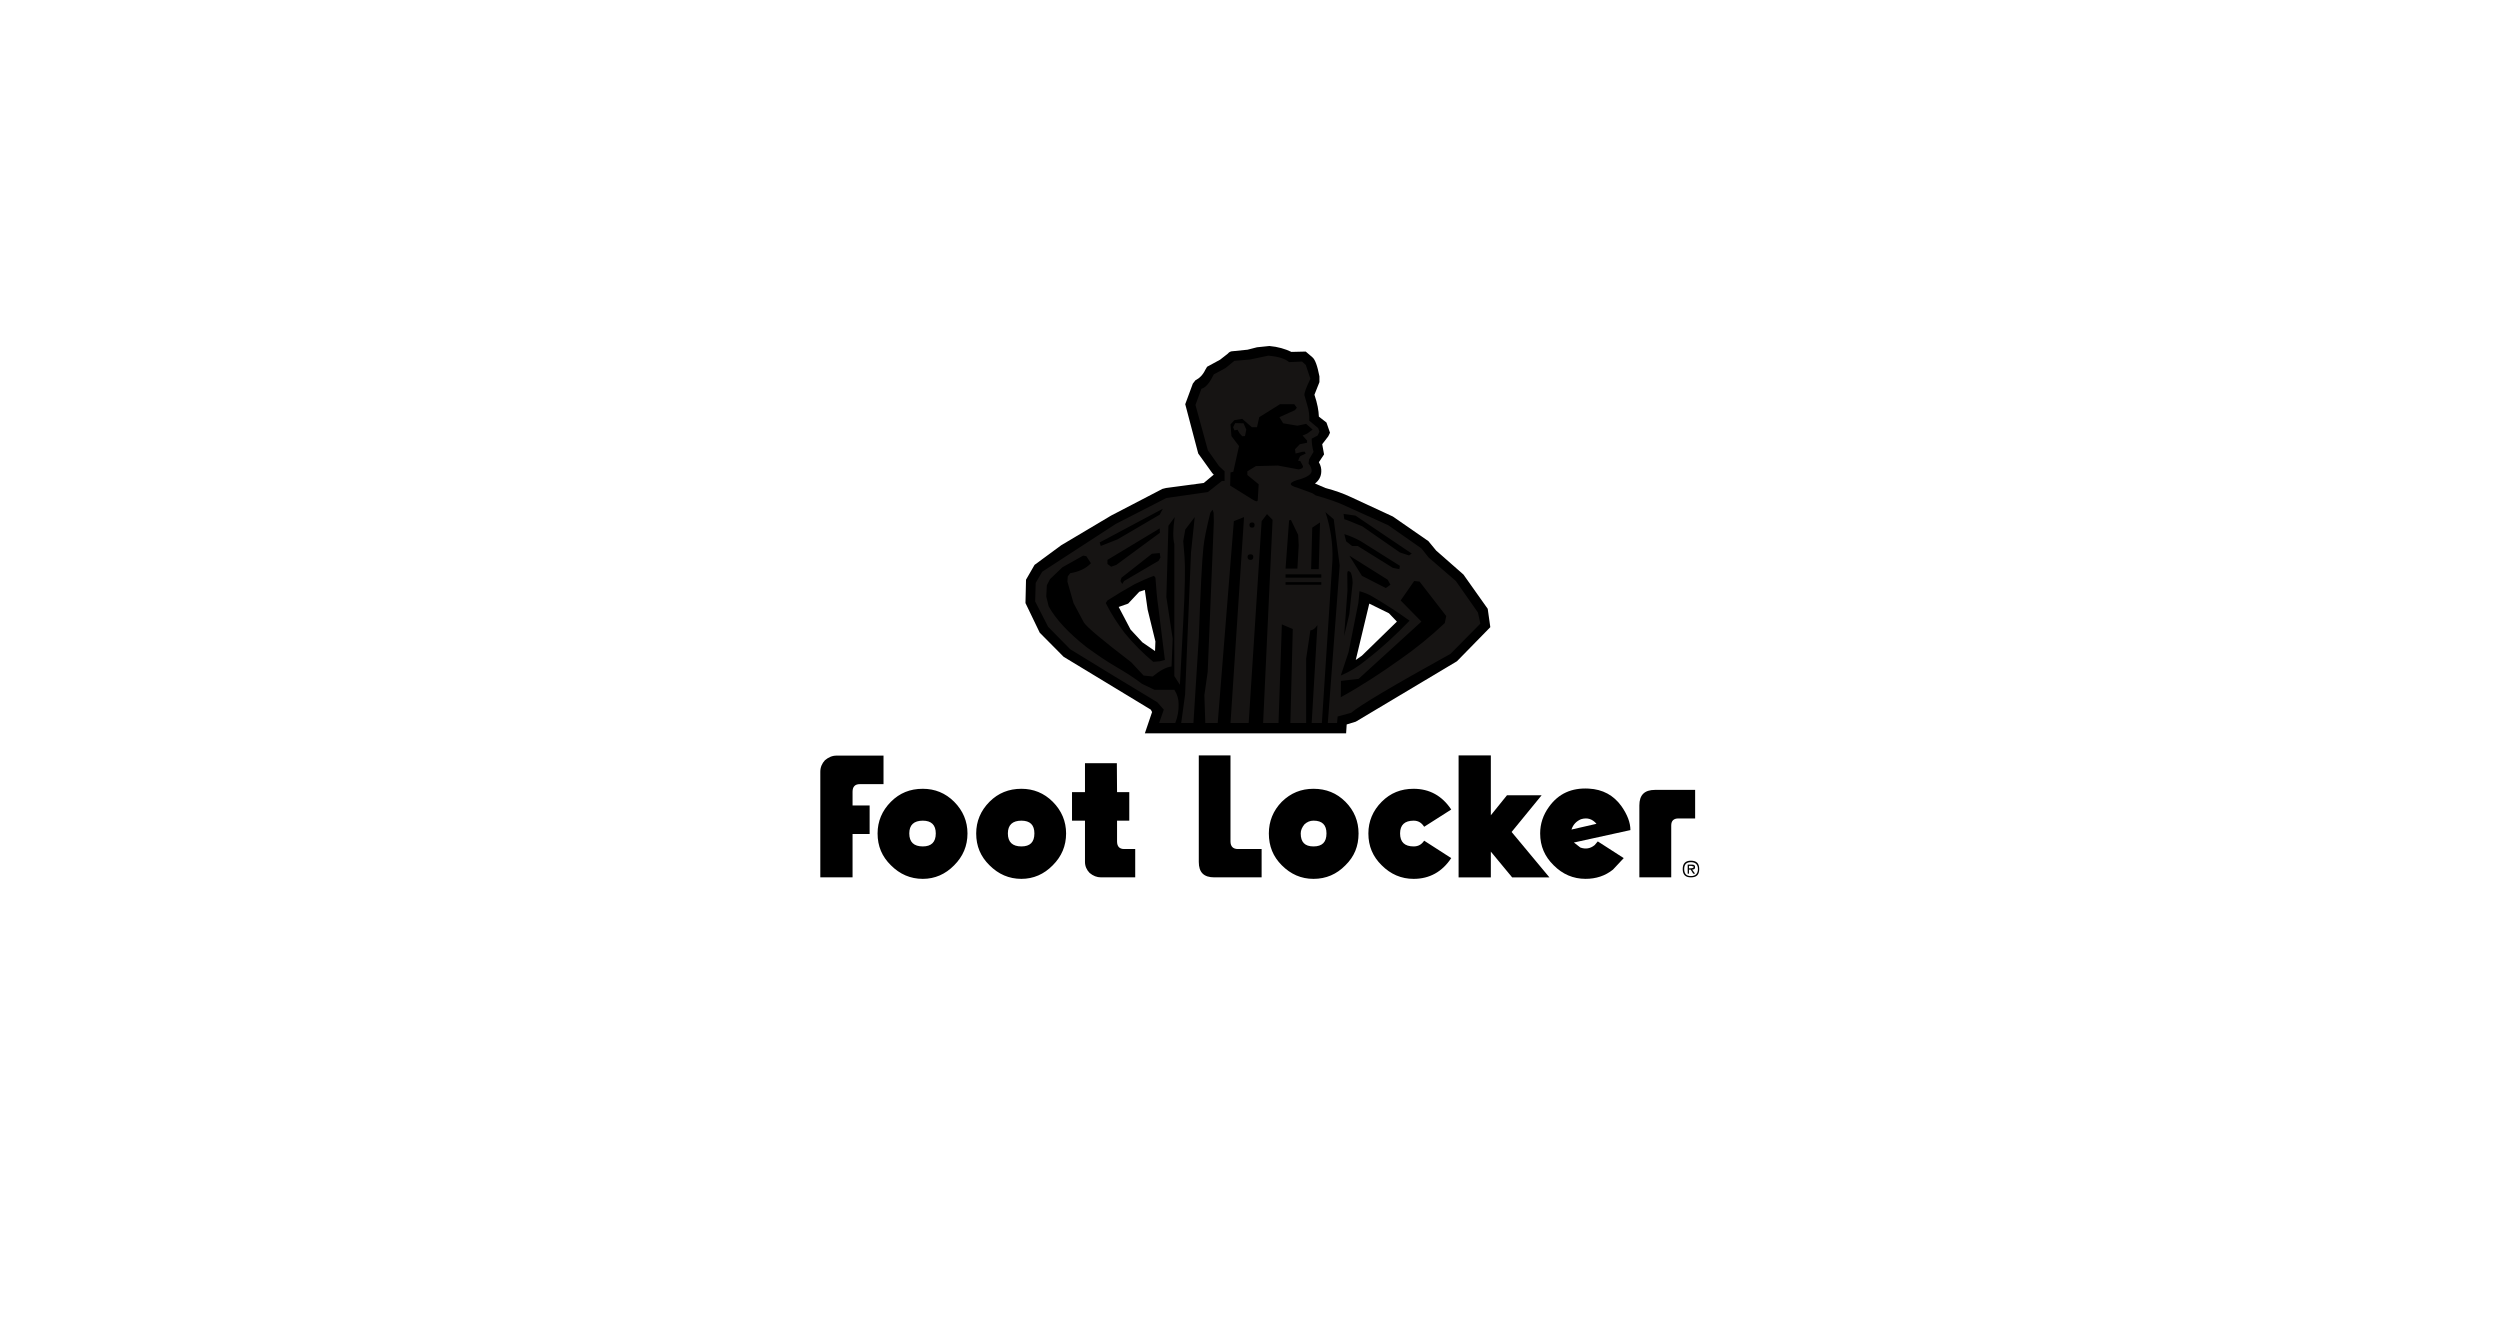 <svg width="128" height="68" viewBox="0 0 128 68" fill="none" xmlns="http://www.w3.org/2000/svg">
<g clip-path="url(#clip0_2468_11965)">
<path fill-rule="evenodd" clip-rule="evenodd" d="M54.336 27.916L52.969 28.922L52.532 29.681L52.504 30.877L53.235 32.395L54.459 33.629L58.919 36.333L58.986 36.457L58.616 37.548H68.921L68.95 37.092L69.415 36.95L74.596 33.856L76.304 32.11L76.171 31.171L74.928 29.416L73.533 28.191L73.135 27.707L71.313 26.445L69.121 25.43C68.798 25.278 68.39 25.126 67.858 24.984L67.327 24.756C67.526 24.604 67.64 24.405 67.649 24.158C67.659 24.006 67.631 23.845 67.526 23.665L67.792 23.266L67.697 22.744L68.01 22.336L68.096 22.156L67.915 21.634L67.526 21.33C67.517 21.026 67.45 20.657 67.299 20.211L67.555 19.565V19.271C67.45 18.721 67.327 18.389 67.185 18.284L66.853 18L66.122 18.018C65.808 17.866 65.429 17.753 64.992 17.715L64.357 17.781L63.873 17.905L63.133 17.98C63.028 17.98 62.933 18.018 62.867 18.104L62.468 18.417L61.804 18.778L61.709 18.939C61.586 19.195 61.415 19.366 61.206 19.471L61.073 19.641L60.684 20.695L61.349 23.219L62.07 24.225L62.145 24.301L61.633 24.728L59.707 24.984L59.517 25.031L56.888 26.398L54.336 27.916ZM57.761 30.905L58.331 30.298L58.615 30.203L58.758 31.209L59.157 32.841L59.138 33.335L58.492 32.889L57.885 32.234L57.277 31.076L57.761 30.905ZM69.728 33.572L69.415 33.79L70.107 30.905L71.113 31.399L71.521 31.826L69.728 33.572L69.728 33.572Z" fill="black"/>
<path fill-rule="evenodd" clip-rule="evenodd" d="M55.619 28.476L55.856 28.837C55.6 29.112 55.239 29.273 54.793 29.349L54.67 29.511L54.651 29.776L54.964 30.877L55.495 31.873C55.647 32.111 56.454 32.784 57.915 33.904L58.551 34.587L59.016 34.635C59.377 34.341 59.69 34.16 59.984 34.123L60.041 32.699L59.718 30.573L59.823 26.92L60.145 26.474C60.051 27.1 60.051 27.565 60.126 27.859V34.616L60.411 35.062L60.582 31.826C60.677 30.108 60.687 28.998 60.648 28.514L60.582 27.707L60.687 27.11L61.17 26.474L60.98 28.286L60.677 35.556L60.478 37.017H61.104L61.379 32.633C61.465 30.241 61.541 28.695 61.616 28.011C61.654 27.613 61.778 27.024 61.968 26.256L62.081 26.094L62.138 26.256L62.148 26.721L61.834 34.398L61.664 35.594L61.711 37.017H62.347L63.173 26.683L63.695 26.474L63.002 37.017H63.932L64.596 26.683L64.871 26.322L65.156 26.616L64.672 37.017H65.46L65.631 31.968L66.19 32.206L66.067 37.017H66.874V33.724L67.092 32.272C67.206 32.272 67.329 32.187 67.452 32.006L67.158 37.017H67.68L68.221 28.685C68.25 27.84 68.126 27.015 67.861 26.218L68.287 26.588L68.591 28.951L67.984 37.017H68.458L68.487 36.685L69.18 36.495C69.607 36.125 71.296 35.119 74.266 33.477L75.794 31.93L75.67 31.361L74.541 29.748L73.146 28.543L72.776 28.078L71.078 26.891L68.914 25.914C68.544 25.734 68.031 25.553 67.358 25.363L67.187 25.25L66.456 24.984C65.915 24.832 65.972 24.69 66.618 24.519C66.969 24.405 67.139 24.272 67.158 24.12C67.158 23.997 67.102 23.855 66.997 23.731L67.025 23.522L67.253 23.134C67.19 22.915 67.158 22.688 67.158 22.46L67.462 22.299L67.557 22.099L67.49 21.919L67.035 21.539C67.044 21.293 67.025 21.008 66.921 20.704L66.788 20.239C66.769 20.125 66.874 19.85 67.092 19.394L66.855 18.683L66.665 18.512L66.001 18.54C65.792 18.36 65.45 18.256 64.938 18.209L63.998 18.408L63.201 18.474L62.746 18.844L62.148 19.167C61.939 19.594 61.74 19.841 61.512 19.907L61.208 20.733L61.844 23.058L62.414 23.864L62.698 24.13V24.623H62.565L61.844 25.193L59.718 25.497L57.128 26.825L53.361 29.273L53.028 29.843L53 30.792L53.664 32.092L54.793 33.24C56.283 34.16 57.773 35.062 59.253 35.954L59.586 36.334L59.348 37.017H60.174C60.296 36.709 60.355 36.38 60.345 36.049C60.345 35.793 60.279 35.556 60.127 35.318H59.111L58.475 35.015C58.105 34.73 57.65 34.435 57.128 34.132C56.634 33.847 56.132 33.496 55.619 33.126C54.698 32.395 54.053 31.703 53.693 31.048L53.569 30.545L53.598 29.966L53.759 29.653L54.395 29.045L55.458 28.448L55.619 28.476ZM56.701 28.875V28.666L59.377 27.053L59.386 27.28L57.156 28.922L56.89 29.017L56.7 28.875H56.701ZM56.359 27.954L56.302 27.774L59.538 26.047L59.377 26.351L57.223 27.613L56.359 27.954ZM59.415 28.543L59.32 28.713L57.555 29.748L57.46 29.9L57.365 29.748L57.422 29.577L58.978 28.353L59.377 28.315L59.415 28.543ZM59.159 29.577C59.196 30.108 59.235 30.621 59.31 31.114L59.643 33.79L59.386 33.857L59.045 33.885C58.517 33.444 58.031 32.955 57.593 32.424C57.223 31.94 56.891 31.427 56.615 30.877L56.701 30.744C57.156 30.45 57.621 30.175 58.096 29.909C58.409 29.757 58.741 29.605 59.083 29.482L59.159 29.577ZM71.675 28.97L71.647 29.141L71.315 29.074L69.512 27.954H69.227L68.923 27.717L68.829 27.347C69.126 27.439 69.412 27.563 69.683 27.717L71.675 28.97V28.97ZM72.14 28.438L71.675 28.286L69.749 26.948C69.18 26.711 68.885 26.588 68.829 26.588L68.79 26.312L69.398 26.398L72.283 28.343L72.14 28.438ZM66.399 20.875L66.304 20.998L65.507 21.359L65.697 21.672L66.427 21.796L66.874 21.701L67.206 21.995L66.921 22.203L66.693 22.299L66.921 22.555V22.668L66.551 22.744L66.304 23.001L66.333 23.219L66.665 23.134L66.798 23.124L66.855 23.219L66.618 23.333C66.579 23.333 66.523 23.409 66.466 23.599H66.57L66.712 23.864C66.731 23.95 66.646 24.006 66.494 24.035L65.431 23.836L64.302 23.864L63.865 24.13V24.32L64.444 24.794L64.397 25.591C64.397 25.705 64.302 25.686 64.093 25.553L62.983 24.861L63.002 24.187L63.144 24.158L63.438 22.839L63.049 22.327L63.002 21.729L63.201 21.511L63.6 21.444L64.093 21.871H64.359L64.473 21.359L65.536 20.695H66.266L66.399 20.875H66.399ZM63.97 26.872C63.97 26.797 64.017 26.749 64.112 26.749C64.197 26.749 64.235 26.796 64.235 26.872C64.235 26.977 64.197 27.015 64.112 27.015C64.017 27.015 63.97 26.977 63.97 26.872ZM64.169 28.514C64.169 28.619 64.122 28.666 64.027 28.666C63.932 28.666 63.875 28.619 63.875 28.514C63.875 28.419 63.932 28.381 64.027 28.381C64.122 28.381 64.169 28.419 64.169 28.514ZM66.001 26.645L66.095 26.616L66.465 27.385L66.494 27.916L66.427 29.112H65.82L66.001 26.645ZM67.187 27.015L67.585 26.749L67.519 29.141H67.129L67.187 27.015ZM71.049 29.681L71.191 29.938L70.954 30.108L69.73 29.482L69.085 28.448L71.049 29.681L71.049 29.681ZM69.549 30.867L69.606 30.27C69.844 30.336 70.062 30.422 70.252 30.535C70.916 30.924 71.552 31.333 72.169 31.779C71.467 32.51 70.736 33.183 69.939 33.8C69.549 34.123 69.123 34.388 68.648 34.587L69.046 33.392L69.549 30.867ZM68.99 30.241L68.98 29.378C68.98 29.226 69.037 29.198 69.151 29.302C69.198 29.378 69.246 29.558 69.255 29.843L69.085 31.446L68.819 32.566L68.99 30.241ZM67.651 29.805V29.938H65.82V29.805H67.651ZM67.651 29.406V29.577H65.82V29.406H67.651L68.648 35.698L68.658 34.862L69.559 34.758L72.776 31.826L71.713 30.744L72.406 29.748L72.681 29.776L74.047 31.541L73.972 31.902C73.257 32.578 72.492 33.2 71.685 33.762C70.698 34.464 69.702 35.119 68.648 35.698L67.651 29.406Z" fill="#161413"/>
<path fill-rule="evenodd" clip-rule="evenodd" d="M63.668 21.672L63.241 21.663L63.136 21.871L63.203 22.033L63.364 22.004L63.459 22.175L63.602 22.336L63.744 22.327L63.81 21.995L63.668 21.672Z" fill="#161413"/>
<path fill-rule="evenodd" clip-rule="evenodd" d="M57.183 39.076H55.551V40.556H54.887V42.017H55.551V44.134C55.551 44.343 55.637 44.542 55.788 44.694C55.969 44.846 56.159 44.921 56.377 44.921H58.123V43.47H57.554C57.316 43.47 57.193 43.337 57.193 43.081V42.018H57.819V40.556H57.193L57.183 39.076ZM63.001 38.677H61.378V44.134C61.378 44.665 61.634 44.921 62.175 44.921H64.595V43.47H63.38C63.133 43.47 63.001 43.337 63.001 43.081V38.677ZM84.741 40.442C84.2 40.442 83.935 40.698 83.935 41.239V44.921H85.567V42.264C85.567 42.027 85.69 41.904 85.937 41.904H86.791V40.442H84.741ZM42.835 38.687C42.608 38.687 42.418 38.772 42.237 38.924C42.086 39.085 42 39.285 42 39.512V44.921H43.651V42.701H44.525V41.239H43.651V40.537C43.651 40.271 43.784 40.148 44.022 40.148H45.236V38.687L42.835 38.687ZM48.852 41.049C48.406 40.603 47.865 40.386 47.248 40.386C46.593 40.386 46.062 40.603 45.616 41.049C45.16 41.505 44.932 42.056 44.932 42.672C44.932 43.327 45.16 43.858 45.616 44.304C46.071 44.76 46.612 44.998 47.248 44.998C47.865 44.998 48.405 44.76 48.852 44.304C49.307 43.849 49.535 43.308 49.535 42.672C49.535 42.056 49.307 41.505 48.852 41.049ZM46.555 42.672C46.555 42.236 46.792 42.018 47.248 42.018C47.684 42.018 47.912 42.236 47.912 42.672C47.912 43.118 47.684 43.337 47.248 43.337C46.792 43.337 46.555 43.118 46.555 42.672ZM53.9 41.049C53.454 40.603 52.913 40.386 52.296 40.386C51.651 40.386 51.11 40.603 50.664 41.049C50.209 41.505 49.981 42.056 49.981 42.672C49.981 43.327 50.209 43.858 50.664 44.304C51.12 44.76 51.66 44.998 52.296 44.998C52.913 44.998 53.454 44.76 53.9 44.304C54.356 43.849 54.584 43.308 54.584 42.672C54.584 42.056 54.356 41.505 53.9 41.049ZM51.603 42.672C51.603 42.236 51.841 42.018 52.296 42.018C52.742 42.018 52.961 42.236 52.961 42.672C52.961 43.118 52.742 43.337 52.296 43.337C51.841 43.337 51.603 43.118 51.603 42.672ZM68.884 41.049C68.438 40.603 67.897 40.386 67.252 40.386C66.616 40.386 66.085 40.603 65.629 41.049C65.183 41.505 64.965 42.056 64.965 42.672C64.965 43.327 65.183 43.858 65.629 44.304C66.085 44.76 66.616 44.998 67.252 44.998C67.897 44.998 68.438 44.76 68.884 44.304C69.34 43.859 69.558 43.327 69.558 42.672C69.558 42.056 69.34 41.505 68.884 41.049ZM66.787 42.207C66.92 42.084 67.072 42.017 67.252 42.017C67.698 42.017 67.916 42.236 67.916 42.672C67.916 43.118 67.698 43.337 67.252 43.337C66.806 43.337 66.597 43.118 66.597 42.672C66.597 42.511 66.664 42.359 66.787 42.207H66.787ZM70.744 41.049C70.289 41.505 70.061 42.056 70.061 42.672C70.061 43.327 70.289 43.858 70.744 44.304C71.2 44.76 71.741 44.998 72.377 44.998C73.192 44.998 73.838 44.637 74.303 43.935L72.917 43.043C72.784 43.242 72.614 43.337 72.377 43.337C71.921 43.337 71.684 43.118 71.684 42.672C71.684 42.236 71.921 42.018 72.377 42.018C72.614 42.018 72.784 42.122 72.917 42.331L74.303 41.448C73.838 40.746 73.192 40.386 72.377 40.386C71.722 40.386 71.19 40.603 70.744 41.049ZM86.573 44.067C86.298 44.067 86.155 44.209 86.155 44.494C86.155 44.788 86.298 44.921 86.573 44.921C86.867 44.921 87 44.788 87 44.494C87 44.209 86.867 44.067 86.573 44.067ZM86.231 44.494C86.231 44.266 86.336 44.143 86.573 44.143C86.81 44.143 86.934 44.267 86.934 44.494C86.934 44.731 86.81 44.855 86.573 44.855C86.336 44.855 86.231 44.731 86.231 44.494Z" fill="black"/>
<path fill-rule="evenodd" clip-rule="evenodd" d="M86.788 44.4C86.788 44.305 86.741 44.267 86.627 44.267H86.409V44.732H86.475V44.523H86.561L86.693 44.732H86.788L86.637 44.523C86.741 44.523 86.788 44.485 86.788 44.4V44.4ZM86.475 44.457V44.333H86.599L86.722 44.371C86.722 44.428 86.665 44.457 86.561 44.457H86.475ZM76.331 41.742V38.678H74.68V44.922H76.331V43.603L77.422 44.922H79.33L77.394 42.597L78.931 40.718H77.157L76.331 41.742Z" fill="black"/>
<path fill-rule="evenodd" clip-rule="evenodd" d="M83.477 42.501C83.477 42.122 83.325 41.714 83.012 41.268C82.613 40.718 82.063 40.414 81.342 40.376C80.469 40.328 79.795 40.632 79.311 41.306C79.007 41.724 78.856 42.179 78.856 42.672C78.856 43.327 79.093 43.858 79.548 44.304C80.004 44.76 80.545 44.997 81.18 44.997C81.712 44.997 82.186 44.846 82.585 44.523L83.135 43.935L81.807 43.08L81.645 43.27C81.427 43.45 81.18 43.488 80.915 43.394L80.583 43.137L83.477 42.501ZM80.953 41.942C81.275 41.847 81.531 41.932 81.74 42.179L80.459 42.473C80.545 42.217 80.706 42.046 80.953 41.941L80.953 41.942Z" fill="black"/>
</g>
<defs>
<clipPath id="clip0_2468_11965">
<rect width="45" height="27.288" fill="white" transform="translate(42 17.712)"/>
</clipPath>
</defs>
</svg>
